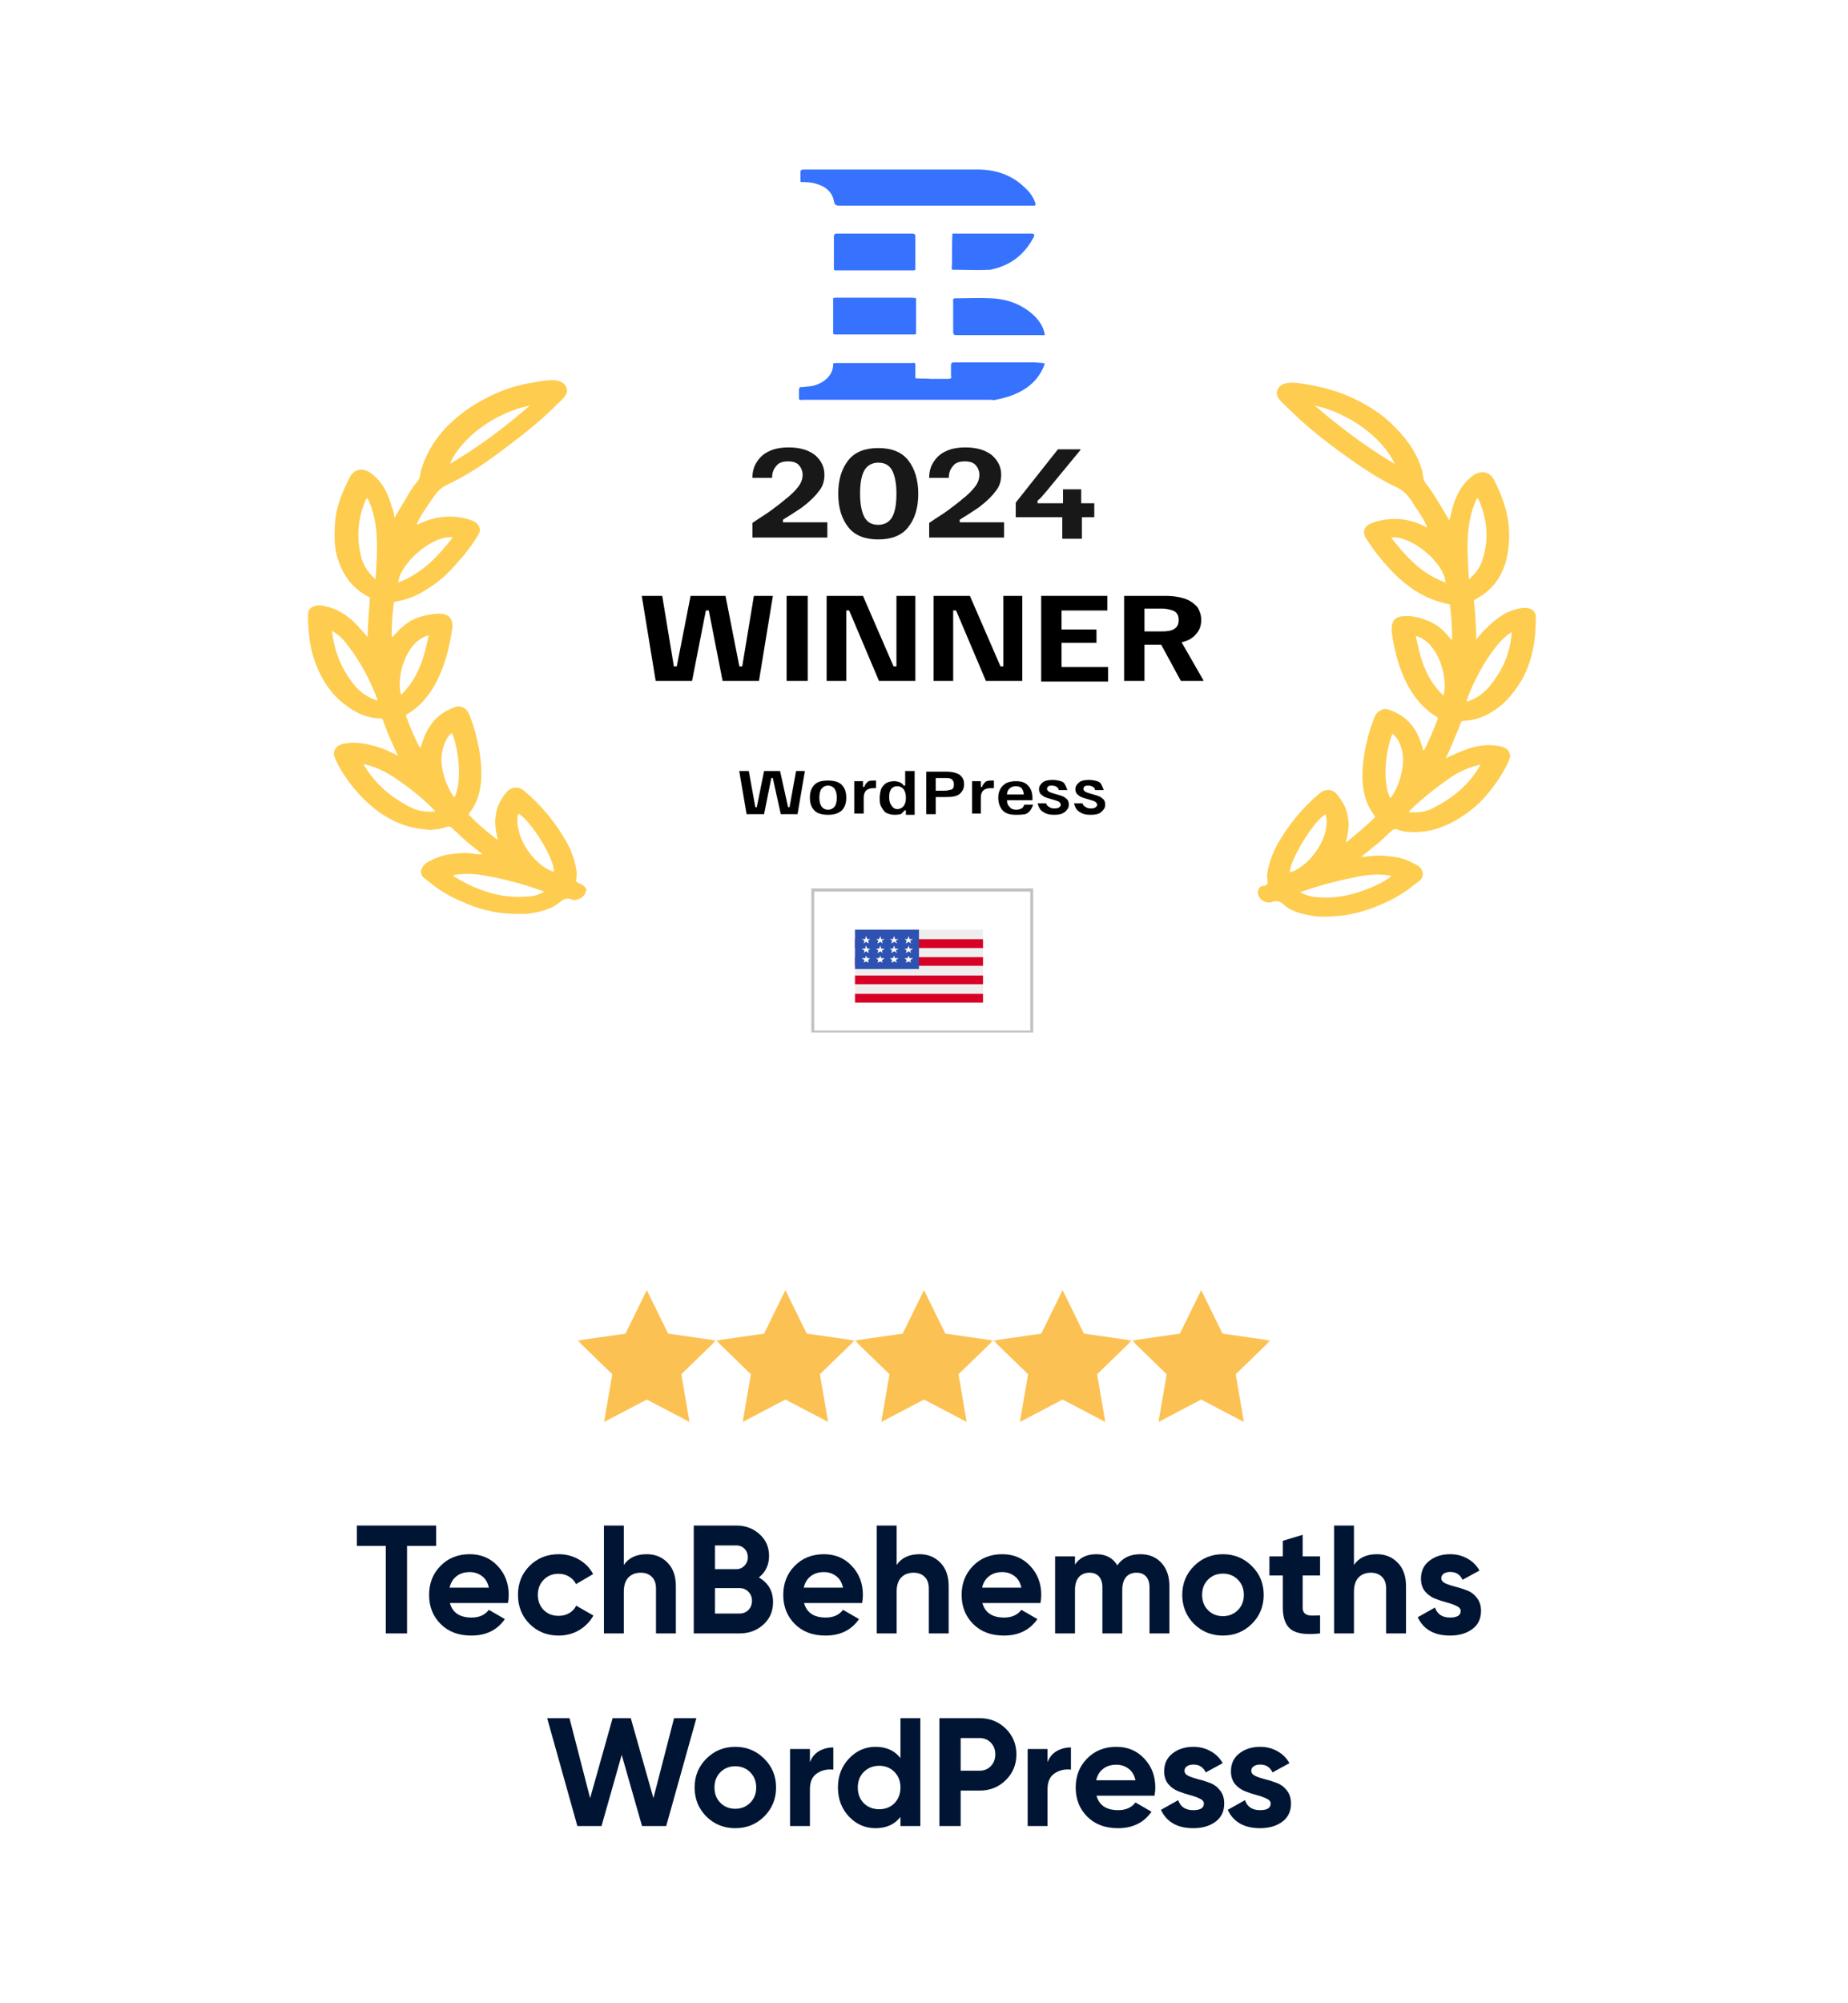<?xml version="1.0" encoding="UTF-8"?> <svg xmlns="http://www.w3.org/2000/svg" width="240" height="260" viewBox="0 0 240 260" fill="none"><rect x="0" y="0" width="240" height="260" fill="#333333" stroke="none"/><g clip-path="url(#clip0_1610_25)"><path d="M0 0H240V260H0V0Z" fill="white"></path><mask id="mask0_1610_25" style="mask-type:luminance" maskUnits="userSpaceOnUse" x="75" y="167" width="18" height="18"><path d="M93 167H75V185H93V167Z" fill="white"></path></mask><g mask="url(#mask0_1610_25)"><path d="M84 167.445L81.228 173.091L75 173.981L79.517 178.361L78.456 184.555L84 181.646L89.544 184.555L88.483 178.361L93 173.981L86.772 173.091L84 167.445Z" fill="#FCC153"></path></g><mask id="mask1_1610_25" style="mask-type:luminance" maskUnits="userSpaceOnUse" x="93" y="167" width="18" height="18"><path d="M111 167H93V185H111V167Z" fill="white"></path></mask><g mask="url(#mask1_1610_25)"><path d="M102 167.445L99.228 173.091L93 173.981L97.517 178.361L96.456 184.555L102 181.646L107.544 184.555L106.483 178.361L111 173.981L104.772 173.091L102 167.445Z" fill="#FCC153"></path></g><mask id="mask2_1610_25" style="mask-type:luminance" maskUnits="userSpaceOnUse" x="111" y="167" width="18" height="18"><path d="M129 167H111V185H129V167Z" fill="white"></path></mask><g mask="url(#mask2_1610_25)"><path d="M120 167.445L117.228 173.091L111 173.981L115.517 178.361L114.456 184.555L120 181.646L125.544 184.555L124.483 178.361L129 173.981L122.772 173.091L120 167.445Z" fill="#FCC153"></path></g><mask id="mask3_1610_25" style="mask-type:luminance" maskUnits="userSpaceOnUse" x="129" y="167" width="18" height="18"><path d="M147 167H129V185H147V167Z" fill="white"></path></mask><g mask="url(#mask3_1610_25)"><path d="M138 167.445L135.228 173.091L129 173.981L133.517 178.361L132.456 184.555L138 181.646L143.544 184.555L142.483 178.361L147 173.981L140.772 173.091L138 167.445Z" fill="#FCC153"></path></g><mask id="mask4_1610_25" style="mask-type:luminance" maskUnits="userSpaceOnUse" x="147" y="167" width="18" height="18"><path d="M165 167H147V185H165V167Z" fill="white"></path></mask><g mask="url(#mask4_1610_25)"><path d="M156 167.445L153.228 173.091L147 173.981L151.517 178.361L150.456 184.555L156 181.646L161.544 184.555L160.483 178.361L165 173.981L158.772 173.091L156 167.445Z" fill="#FCC153"></path></g><path d="M162.503 229.84C162.503 230.107 162.677 230.327 163.023 230.5C163.383 230.66 163.817 230.807 164.323 230.94C164.83 231.06 165.337 231.22 165.843 231.42C166.35 231.607 166.777 231.927 167.123 232.38C167.483 232.833 167.663 233.4 167.663 234.08C167.663 235.107 167.277 235.9 166.503 236.46C165.743 237.007 164.79 237.28 163.643 237.28C161.59 237.28 160.19 236.487 159.443 234.9L161.683 233.64C161.977 234.507 162.63 234.94 163.643 234.94C164.563 234.94 165.023 234.653 165.023 234.08C165.023 233.813 164.843 233.6 164.483 233.44C164.137 233.267 163.71 233.113 163.203 232.98C162.697 232.847 162.19 232.68 161.683 232.48C161.177 232.28 160.743 231.967 160.383 231.54C160.037 231.1 159.863 230.553 159.863 229.9C159.863 228.913 160.223 228.14 160.943 227.58C161.677 227.007 162.583 226.72 163.663 226.72C164.477 226.72 165.217 226.907 165.883 227.28C166.55 227.64 167.077 228.16 167.463 228.84L165.263 230.04C164.943 229.36 164.41 229.02 163.663 229.02C163.33 229.02 163.05 229.093 162.823 229.24C162.61 229.387 162.503 229.587 162.503 229.84Z" fill="#001533"></path><path d="M153.831 229.84C153.831 230.107 154.005 230.327 154.351 230.5C154.711 230.66 155.145 230.807 155.651 230.94C156.158 231.06 156.665 231.22 157.171 231.42C157.678 231.607 158.105 231.927 158.451 232.38C158.811 232.833 158.991 233.4 158.991 234.08C158.991 235.107 158.605 235.9 157.831 236.46C157.071 237.007 156.118 237.28 154.971 237.28C152.918 237.28 151.518 236.487 150.771 234.9L153.011 233.64C153.305 234.507 153.958 234.94 154.971 234.94C155.891 234.94 156.351 234.653 156.351 234.08C156.351 233.813 156.171 233.6 155.811 233.44C155.465 233.267 155.038 233.113 154.531 232.98C154.025 232.847 153.518 232.68 153.011 232.48C152.505 232.28 152.071 231.967 151.711 231.54C151.365 231.1 151.191 230.553 151.191 229.9C151.191 228.913 151.551 228.14 152.271 227.58C153.005 227.007 153.911 226.72 154.991 226.72C155.805 226.72 156.545 226.907 157.211 227.28C157.878 227.64 158.405 228.16 158.791 228.84L156.591 230.04C156.271 229.36 155.738 229.02 154.991 229.02C154.658 229.02 154.378 229.093 154.151 229.24C153.938 229.387 153.831 229.587 153.831 229.84Z" fill="#001533"></path><path d="M142.401 233.06C142.748 234.313 143.688 234.94 145.221 234.94C146.208 234.94 146.954 234.607 147.461 233.94L149.541 235.14C148.554 236.567 147.101 237.28 145.181 237.28C143.528 237.28 142.201 236.78 141.201 235.78C140.201 234.78 139.701 233.52 139.701 232C139.701 230.493 140.194 229.24 141.181 228.24C142.168 227.227 143.434 226.72 144.981 226.72C146.448 226.72 147.654 227.227 148.601 228.24C149.561 229.253 150.041 230.507 150.041 232C150.041 232.333 150.008 232.687 149.941 233.06H142.401ZM142.361 231.06H147.461C147.314 230.38 147.008 229.873 146.541 229.54C146.088 229.207 145.568 229.04 144.981 229.04C144.288 229.04 143.714 229.22 143.261 229.58C142.808 229.927 142.508 230.42 142.361 231.06Z" fill="#001533"></path><path d="M136.043 228.72C136.283 228.08 136.677 227.6 137.223 227.28C137.783 226.96 138.403 226.8 139.083 226.8V229.68C138.297 229.587 137.59 229.747 136.963 230.16C136.35 230.573 136.043 231.26 136.043 232.22V237H133.463V227H136.043V228.72Z" fill="#001533"></path><path d="M127.221 223C128.568 223 129.701 223.453 130.621 224.36C131.541 225.267 132.001 226.38 132.001 227.7C132.001 229.02 131.541 230.133 130.621 231.04C129.701 231.947 128.568 232.4 127.221 232.4H124.761V237H122.001V223H127.221ZM127.221 229.82C127.808 229.82 128.295 229.62 128.681 229.22C129.068 228.807 129.261 228.3 129.261 227.7C129.261 227.087 129.068 226.58 128.681 226.18C128.295 225.78 127.808 225.58 127.221 225.58H124.761V229.82H127.221Z" fill="#001533"></path><path d="M116.942 223H119.522V237H116.942V235.82C116.182 236.793 115.102 237.28 113.702 237.28C112.355 237.28 111.202 236.773 110.242 235.76C109.295 234.733 108.822 233.48 108.822 232C108.822 230.52 109.295 229.273 110.242 228.26C111.202 227.233 112.355 226.72 113.702 226.72C115.102 226.72 116.182 227.207 116.942 228.18V223ZM112.182 234.04C112.715 234.56 113.382 234.82 114.182 234.82C114.982 234.82 115.642 234.56 116.162 234.04C116.682 233.507 116.942 232.827 116.942 232C116.942 231.173 116.682 230.5 116.162 229.98C115.642 229.447 114.982 229.18 114.182 229.18C113.382 229.18 112.715 229.447 112.182 229.98C111.662 230.5 111.402 231.173 111.402 232C111.402 232.827 111.662 233.507 112.182 234.04Z" fill="#001533"></path><path d="M105.184 228.72C105.424 228.08 105.817 227.6 106.364 227.28C106.924 226.96 107.544 226.8 108.224 226.8V229.68C107.437 229.587 106.731 229.747 106.104 230.16C105.491 230.573 105.184 231.26 105.184 232.22V237H102.604V227H105.184V228.72Z" fill="#001533"></path><path d="M99.249 235.76C98.222 236.773 96.969 237.28 95.489 237.28C94.009 237.28 92.755 236.773 91.729 235.76C90.716 234.733 90.209 233.48 90.209 232C90.209 230.52 90.716 229.273 91.729 228.26C92.755 227.233 94.009 226.72 95.489 226.72C96.969 226.72 98.222 227.233 99.249 228.26C100.276 229.273 100.789 230.52 100.789 232C100.789 233.48 100.276 234.733 99.249 235.76ZM93.549 233.98C94.069 234.5 94.716 234.76 95.489 234.76C96.262 234.76 96.909 234.5 97.429 233.98C97.949 233.46 98.209 232.8 98.209 232C98.209 231.2 97.949 230.54 97.429 230.02C96.909 229.5 96.262 229.24 95.489 229.24C94.716 229.24 94.069 229.5 93.549 230.02C93.042 230.54 92.789 231.2 92.789 232C92.789 232.8 93.042 233.46 93.549 233.98Z" fill="#001533"></path><path d="M74.98 237L71.06 223H73.96L76.64 233.38L79.56 223H81.92L84.86 233.38L87.54 223H90.44L86.52 237H83.38L80.74 227.76L78.12 237H74.98Z" fill="#001533"></path><path d="M187.181 204.84C187.181 205.107 187.354 205.327 187.701 205.5C188.061 205.66 188.494 205.807 189.001 205.94C189.508 206.06 190.014 206.22 190.521 206.42C191.028 206.607 191.454 206.927 191.801 207.38C192.161 207.833 192.341 208.4 192.341 209.08C192.341 210.107 191.954 210.9 191.181 211.46C190.421 212.007 189.468 212.28 188.321 212.28C186.268 212.28 184.868 211.487 184.121 209.9L186.361 208.64C186.654 209.507 187.308 209.94 188.321 209.94C189.241 209.94 189.701 209.653 189.701 209.08C189.701 208.813 189.521 208.6 189.161 208.44C188.814 208.267 188.388 208.113 187.881 207.98C187.374 207.847 186.868 207.68 186.361 207.48C185.854 207.28 185.421 206.967 185.061 206.54C184.714 206.1 184.541 205.553 184.541 204.9C184.541 203.913 184.901 203.14 185.621 202.58C186.354 202.007 187.261 201.72 188.341 201.72C189.154 201.72 189.894 201.907 190.561 202.28C191.228 202.64 191.754 203.16 192.141 203.84L189.941 205.04C189.621 204.36 189.088 204.02 188.341 204.02C188.008 204.02 187.728 204.093 187.501 204.24C187.288 204.387 187.181 204.587 187.181 204.84Z" fill="#001533"></path><path d="M178.818 201.72C179.912 201.72 180.812 202.087 181.518 202.82C182.238 203.553 182.598 204.567 182.598 205.86V212H180.018V206.18C180.018 205.513 179.838 205.007 179.478 204.66C179.118 204.3 178.638 204.12 178.038 204.12C177.372 204.12 176.838 204.327 176.438 204.74C176.038 205.153 175.838 205.773 175.838 206.6V212H173.258V198H175.838V203.12C176.465 202.187 177.458 201.72 178.818 201.72Z" fill="#001533"></path><path d="M171.439 204.48H169.179V208.64C169.179 208.987 169.266 209.24 169.439 209.4C169.612 209.56 169.866 209.653 170.199 209.68C170.532 209.693 170.946 209.687 171.439 209.66V212C169.666 212.2 168.412 212.033 167.679 211.5C166.959 210.967 166.599 210.013 166.599 208.64V204.48H164.859V202H166.599V199.98L169.179 199.2V202H171.439V204.48Z" fill="#001533"></path><path d="M162.579 210.76C161.552 211.773 160.299 212.28 158.819 212.28C157.339 212.28 156.086 211.773 155.059 210.76C154.046 209.733 153.539 208.48 153.539 207C153.539 205.52 154.046 204.273 155.059 203.26C156.086 202.233 157.339 201.72 158.819 201.72C160.299 201.72 161.552 202.233 162.579 203.26C163.606 204.273 164.119 205.52 164.119 207C164.119 208.48 163.606 209.733 162.579 210.76ZM156.879 208.98C157.399 209.5 158.046 209.76 158.819 209.76C159.592 209.76 160.239 209.5 160.759 208.98C161.279 208.46 161.539 207.8 161.539 207C161.539 206.2 161.279 205.54 160.759 205.02C160.239 204.5 159.592 204.24 158.819 204.24C158.046 204.24 157.399 204.5 156.879 205.02C156.372 205.54 156.119 206.2 156.119 207C156.119 207.8 156.372 208.46 156.879 208.98Z" fill="#001533"></path><path d="M148.088 201.72C149.234 201.72 150.148 202.093 150.828 202.84C151.521 203.587 151.868 204.587 151.868 205.84V212H149.288V206.02C149.288 205.42 149.141 204.953 148.848 204.62C148.554 204.287 148.141 204.12 147.608 204.12C147.021 204.12 146.561 204.313 146.228 204.7C145.908 205.087 145.748 205.647 145.748 206.38V212H143.168V206.02C143.168 205.42 143.021 204.953 142.728 204.62C142.434 204.287 142.021 204.12 141.488 204.12C140.914 204.12 140.454 204.313 140.108 204.7C139.774 205.087 139.608 205.647 139.608 206.38V212H137.028V202H139.608V203.06C140.208 202.167 141.134 201.72 142.388 201.72C143.614 201.72 144.521 202.2 145.108 203.16C145.774 202.2 146.768 201.72 148.088 201.72Z" fill="#001533"></path><path d="M127.587 208.06C127.933 209.313 128.873 209.94 130.407 209.94C131.393 209.94 132.14 209.607 132.647 208.94L134.727 210.14C133.74 211.567 132.287 212.28 130.367 212.28C128.713 212.28 127.387 211.78 126.387 210.78C125.387 209.78 124.887 208.52 124.887 207C124.887 205.493 125.38 204.24 126.367 203.24C127.353 202.227 128.62 201.72 130.167 201.72C131.633 201.72 132.84 202.227 133.787 203.24C134.747 204.253 135.227 205.507 135.227 207C135.227 207.333 135.193 207.687 135.127 208.06H127.587ZM127.547 206.06H132.647C132.5 205.38 132.193 204.873 131.727 204.54C131.273 204.207 130.753 204.04 130.167 204.04C129.473 204.04 128.9 204.22 128.447 204.58C127.993 204.927 127.693 205.42 127.547 206.06Z" fill="#001533"></path><path d="M119.424 201.72C120.517 201.72 121.417 202.087 122.124 202.82C122.844 203.553 123.204 204.567 123.204 205.86V212H120.624V206.18C120.624 205.513 120.444 205.007 120.084 204.66C119.724 204.3 119.244 204.12 118.644 204.12C117.977 204.12 117.444 204.327 117.044 204.74C116.644 205.153 116.444 205.773 116.444 206.6V212H113.864V198H116.444V203.12C117.07 202.187 118.064 201.72 119.424 201.72Z" fill="#001533"></path><path d="M104.423 208.06C104.769 209.313 105.709 209.94 107.243 209.94C108.229 209.94 108.976 209.607 109.483 208.94L111.563 210.14C110.576 211.567 109.123 212.28 107.203 212.28C105.549 212.28 104.223 211.78 103.223 210.78C102.223 209.78 101.723 208.52 101.723 207C101.723 205.493 102.216 204.24 103.203 203.24C104.189 202.227 105.456 201.72 107.003 201.72C108.469 201.72 109.676 202.227 110.623 203.24C111.583 204.253 112.063 205.507 112.063 207C112.063 207.333 112.029 207.687 111.963 208.06H104.423ZM104.383 206.06H109.483C109.336 205.38 109.029 204.873 108.563 204.54C108.109 204.207 107.589 204.04 107.003 204.04C106.309 204.04 105.736 204.22 105.283 204.58C104.829 204.927 104.529 205.42 104.383 206.06Z" fill="#001533"></path><path d="M98.557 204.74C99.784 205.447 100.397 206.513 100.397 207.94C100.397 209.127 99.977 210.1 99.137 210.86C98.297 211.62 97.264 212 96.037 212H90.097V198H95.617C96.817 198 97.824 198.373 98.637 199.12C99.464 199.853 99.877 200.793 99.877 201.94C99.877 203.1 99.437 204.033 98.557 204.74ZM95.617 200.58H92.857V203.66H95.617C96.044 203.66 96.397 203.513 96.677 203.22C96.97 202.927 97.117 202.56 97.117 202.12C97.117 201.68 96.977 201.313 96.697 201.02C96.417 200.727 96.057 200.58 95.617 200.58ZM96.037 209.42C96.504 209.42 96.89 209.267 97.197 208.96C97.504 208.64 97.657 208.24 97.657 207.76C97.657 207.293 97.504 206.907 97.197 206.6C96.89 206.28 96.504 206.12 96.037 206.12H92.857V209.42H96.037Z" fill="#001533"></path><path d="M83.994 201.72C85.087 201.72 85.987 202.087 86.694 202.82C87.414 203.553 87.774 204.567 87.774 205.86V212H85.194V206.18C85.194 205.513 85.014 205.007 84.654 204.66C84.294 204.3 83.814 204.12 83.214 204.12C82.547 204.12 82.014 204.327 81.614 204.74C81.214 205.153 81.014 205.773 81.014 206.6V212H78.434V198H81.014V203.12C81.641 202.187 82.634 201.72 83.994 201.72Z" fill="#001533"></path><path d="M72.549 212.28C71.043 212.28 69.783 211.773 68.769 210.76C67.769 209.747 67.269 208.493 67.269 207C67.269 205.507 67.769 204.253 68.769 203.24C69.783 202.227 71.043 201.72 72.549 201.72C73.523 201.72 74.409 201.953 75.209 202.42C76.009 202.887 76.616 203.513 77.029 204.3L74.809 205.6C74.609 205.187 74.303 204.86 73.889 204.62C73.489 204.38 73.036 204.26 72.529 204.26C71.756 204.26 71.116 204.52 70.609 205.04C70.103 205.547 69.849 206.2 69.849 207C69.849 207.787 70.103 208.44 70.609 208.96C71.116 209.467 71.756 209.72 72.529 209.72C73.049 209.72 73.509 209.607 73.909 209.38C74.323 209.14 74.629 208.813 74.829 208.4L77.069 209.68C76.629 210.467 76.009 211.1 75.209 211.58C74.409 212.047 73.523 212.28 72.549 212.28Z" fill="#001533"></path><path d="M58.426 208.06C58.773 209.313 59.713 209.94 61.246 209.94C62.233 209.94 62.98 209.607 63.486 208.94L65.566 210.14C64.58 211.567 63.126 212.28 61.206 212.28C59.553 212.28 58.226 211.78 57.226 210.78C56.226 209.78 55.726 208.52 55.726 207C55.726 205.493 56.22 204.24 57.206 203.24C58.193 202.227 59.46 201.72 61.006 201.72C62.473 201.72 63.68 202.227 64.626 203.24C65.586 204.253 66.066 205.507 66.066 207C66.066 207.333 66.033 207.687 65.966 208.06H58.426ZM58.386 206.06H63.486C63.34 205.38 63.033 204.873 62.566 204.54C62.113 204.207 61.593 204.04 61.006 204.04C60.313 204.04 59.74 204.22 59.286 204.58C58.833 204.927 58.533 205.42 58.386 206.06Z" fill="#001533"></path><path d="M56.642 198V200.64H52.862V212H50.102V200.64H46.342V198H56.642Z" fill="#001533"></path><path d="M96.962 105.671L96.017 100.153V100.071H97.245L98.095 104.765H98.284L99.229 100.071H101.307L102.346 104.765H102.535L103.385 100.071H104.519V100.153L103.574 105.671H101.401L100.362 100.976H100.173L99.229 105.671H96.962Z" fill="black"></path><path d="M107.542 105.753C106.786 105.753 106.125 105.588 105.747 105.177C105.369 104.765 105.18 104.271 105.18 103.529C105.18 102.788 105.369 102.294 105.747 101.882C106.125 101.471 106.691 101.306 107.542 101.306C108.297 101.306 108.959 101.471 109.336 101.882C109.714 102.294 109.903 102.788 109.903 103.529C109.903 104.271 109.714 104.765 109.336 105.177C108.864 105.588 108.297 105.753 107.542 105.753ZM107.542 105.094C107.92 105.094 108.203 104.929 108.392 104.682C108.581 104.435 108.675 104.024 108.675 103.529C108.675 103.035 108.581 102.706 108.392 102.376C108.203 102.129 107.92 101.965 107.542 101.965C107.164 101.965 106.88 102.129 106.691 102.376C106.503 102.624 106.408 103.035 106.408 103.529C106.408 104.024 106.503 104.353 106.691 104.682C106.88 104.929 107.164 105.094 107.542 105.094Z" fill="black"></path><path d="M110.942 105.671V101.388H112.076V102.129H112.265C112.265 101.965 112.359 101.882 112.454 101.718C112.548 101.635 112.642 101.471 112.831 101.388C113.02 101.306 113.304 101.306 113.587 101.306H113.776V102.294H113.493C113.02 102.294 112.737 102.377 112.454 102.624C112.265 102.871 112.17 103.118 112.17 103.529V105.588H110.942V105.671Z" fill="black"></path><path d="M116.232 105.753C115.76 105.753 115.476 105.671 115.099 105.506C114.815 105.341 114.626 105.012 114.437 104.682C114.248 104.353 114.248 103.941 114.248 103.529C114.248 103.118 114.343 102.706 114.437 102.376C114.626 102.047 114.815 101.8 115.099 101.635C115.382 101.471 115.76 101.388 116.138 101.388C116.421 101.388 116.704 101.471 116.893 101.553C117.082 101.635 117.271 101.8 117.366 101.965H117.555V100.071H118.783V105.753H117.649V105.177H117.46C117.366 105.341 117.177 105.506 116.988 105.671C116.893 105.671 116.61 105.753 116.232 105.753ZM116.516 105.012C116.893 105.012 117.177 104.847 117.366 104.6C117.555 104.353 117.649 104.024 117.649 103.529C117.649 103.118 117.555 102.706 117.366 102.459C117.177 102.212 116.893 102.047 116.516 102.047C116.232 102.047 115.949 102.129 115.76 102.376C115.571 102.624 115.476 102.953 115.476 103.447C115.476 103.941 115.571 104.271 115.76 104.518C115.949 104.847 116.232 105.012 116.516 105.012Z" fill="black"></path><path d="M120.294 105.671V100.153H122.845C123.695 100.153 124.262 100.318 124.639 100.565C125.017 100.894 125.206 101.224 125.206 101.8C125.206 102.294 125.017 102.706 124.639 103.035C124.262 103.365 123.695 103.447 122.845 103.447H121.522V105.671H120.294ZM121.522 102.624H122.656C123.034 102.624 123.317 102.541 123.6 102.459C123.789 102.377 123.884 102.129 123.884 101.8C123.884 101.471 123.789 101.306 123.6 101.141C123.411 100.976 123.034 100.977 122.656 100.977H121.522V102.624Z" fill="black"></path><path d="M126.245 105.671V101.388H127.379V102.129H127.568C127.568 101.965 127.662 101.882 127.757 101.718C127.851 101.635 127.946 101.471 128.135 101.388C128.323 101.306 128.607 101.306 128.89 101.306H129.079V102.294H128.701C128.229 102.294 127.946 102.377 127.662 102.624C127.473 102.871 127.379 103.118 127.379 103.529V105.588H126.245V105.671Z" fill="black"></path><path d="M131.913 105.753C131.158 105.753 130.591 105.588 130.213 105.176C129.835 104.765 129.646 104.188 129.646 103.529C129.646 103.035 129.741 102.706 129.929 102.376C130.118 102.047 130.402 101.8 130.685 101.635C131.063 101.471 131.441 101.388 131.913 101.388C132.669 101.388 133.141 101.553 133.519 101.965C133.897 102.376 134.086 102.871 134.086 103.612V103.859H130.78C130.78 104.271 130.874 104.518 131.158 104.765C131.346 105.012 131.63 105.094 132.008 105.094C132.291 105.094 132.48 105.012 132.669 104.929C132.858 104.847 132.952 104.6 133.047 104.435H134.18C134.086 104.682 133.991 104.929 133.803 105.176C133.614 105.424 133.425 105.588 133.141 105.671C132.669 105.753 132.291 105.753 131.913 105.753ZM130.78 103.118H132.952C132.952 102.788 132.858 102.541 132.669 102.294C132.48 102.129 132.291 102.047 131.913 102.047C131.63 102.047 131.346 102.129 131.158 102.294C130.874 102.541 130.78 102.788 130.78 103.118Z" fill="black"></path><path d="M136.92 105.753C136.353 105.753 135.975 105.671 135.692 105.506C135.408 105.341 135.125 105.176 135.03 104.929C134.842 104.682 134.842 104.435 134.747 104.271H135.881C135.881 104.435 135.975 104.518 136.07 104.6C136.164 104.682 136.258 104.765 136.447 104.847C136.636 104.929 136.825 104.929 137.014 104.929C137.298 104.929 137.487 104.847 137.581 104.765C137.675 104.682 137.77 104.6 137.77 104.435C137.77 104.353 137.675 104.188 137.581 104.106C137.487 104.024 137.298 103.941 137.014 103.859L136.447 103.694C136.164 103.612 135.881 103.529 135.692 103.447C135.503 103.365 135.314 103.2 135.125 103.035C135.03 102.871 134.936 102.706 134.936 102.459C134.936 102.047 135.125 101.8 135.408 101.553C135.692 101.306 136.164 101.224 136.731 101.224C137.109 101.224 137.487 101.306 137.77 101.388C138.053 101.471 138.242 101.635 138.337 101.882C138.431 102.047 138.526 102.294 138.62 102.541H137.487C137.487 102.376 137.392 102.212 137.203 102.129C137.109 102.047 136.92 101.965 136.636 101.965C136.447 101.965 136.258 101.965 136.164 102.047C136.07 102.129 135.975 102.212 135.975 102.376C135.975 102.541 136.07 102.624 136.164 102.706C136.258 102.788 136.447 102.871 136.731 102.953L137.298 103.118C137.581 103.2 137.864 103.282 138.053 103.365C138.242 103.447 138.431 103.612 138.62 103.776C138.715 103.941 138.809 104.106 138.809 104.435C138.809 104.847 138.62 105.094 138.337 105.341C137.959 105.671 137.487 105.753 136.92 105.753Z" fill="black"></path><path d="M141.643 105.753C141.076 105.753 140.698 105.671 140.415 105.506C140.131 105.341 139.848 105.176 139.754 104.929C139.565 104.682 139.565 104.435 139.47 104.271H140.604C140.604 104.435 140.698 104.518 140.793 104.6C140.887 104.682 140.982 104.765 141.171 104.847C141.359 104.929 141.548 104.929 141.737 104.929C142.021 104.929 142.21 104.847 142.304 104.765C142.399 104.682 142.493 104.6 142.493 104.435C142.493 104.353 142.399 104.188 142.304 104.106C142.21 104.024 142.021 103.941 141.737 103.859L141.171 103.694C140.887 103.612 140.604 103.529 140.415 103.447C140.226 103.365 140.037 103.2 139.848 103.035C139.754 102.871 139.659 102.706 139.659 102.459C139.659 102.047 139.848 101.8 140.131 101.553C140.415 101.306 140.887 101.224 141.454 101.224C141.832 101.224 142.21 101.306 142.493 101.388C142.776 101.471 142.965 101.635 143.06 101.882C143.154 102.047 143.249 102.294 143.343 102.541H142.21C142.21 102.376 142.115 102.212 141.926 102.129C141.832 102.047 141.643 101.965 141.359 101.965C141.171 101.965 140.982 101.965 140.887 102.047C140.793 102.129 140.698 102.212 140.698 102.376C140.698 102.541 140.793 102.624 140.887 102.706C140.982 102.788 141.171 102.871 141.454 102.953L142.021 103.118C142.304 103.2 142.588 103.282 142.776 103.365C142.965 103.447 143.154 103.612 143.343 103.776C143.438 103.941 143.532 104.106 143.532 104.435C143.532 104.847 143.343 105.094 143.06 105.341C142.776 105.671 142.21 105.753 141.643 105.753Z" fill="black"></path><path d="M97.717 69.847V67.871C98.662 67.212 99.512 66.718 100.173 66.224C100.835 65.729 101.496 65.235 101.968 64.824C102.724 64.247 103.291 63.671 103.669 63.176C104.046 62.682 104.235 62.188 104.235 61.612C104.235 61.118 104.046 60.706 103.763 60.377C103.48 60.047 103.007 59.882 102.346 59.882C101.685 59.882 101.118 60.047 100.835 60.459C100.457 60.871 100.268 61.365 100.268 62.024H97.717C97.717 61.2 97.906 60.541 98.284 59.965C98.662 59.388 99.134 58.894 99.89 58.565C100.551 58.235 101.401 58.071 102.44 58.071C103.857 58.071 104.991 58.4 105.841 59.059C106.597 59.718 107.069 60.541 107.069 61.612C107.069 62.353 106.88 63.094 106.408 63.671C105.936 64.329 105.274 64.988 104.424 65.647C104.046 65.977 103.574 66.224 103.102 66.553C102.629 66.882 102.157 67.129 101.685 67.459V67.788H107.447V69.765H97.717V69.847Z" fill="#181818"></path><path d="M114.06 70.012C112.359 70.012 111.037 69.518 110.186 68.447C109.336 67.376 108.864 65.976 108.864 64.082C108.864 62.188 109.336 60.788 110.186 59.718C111.037 58.647 112.359 58.153 114.06 58.153C115.76 58.153 117.082 58.647 117.933 59.718C118.783 60.788 119.255 62.271 119.255 64.082C119.255 65.976 118.783 67.376 117.933 68.447C117.082 69.518 115.76 70.012 114.06 70.012ZM114.06 68.118C114.815 68.118 115.476 67.788 115.854 67.129C116.232 66.471 116.421 65.482 116.421 64.082C116.421 62.765 116.232 61.776 115.854 61.035C115.476 60.377 114.91 60.047 114.06 60.047C113.304 60.047 112.643 60.377 112.265 61.035C111.887 61.694 111.698 62.682 111.698 64.082C111.698 65.4 111.887 66.388 112.265 67.129C112.643 67.788 113.209 68.118 114.06 68.118Z" fill="#181818"></path><path d="M120.672 69.847V67.871C121.617 67.212 122.467 66.718 123.128 66.224C123.789 65.729 124.451 65.235 124.923 64.824C125.679 64.247 126.245 63.671 126.623 63.176C127.001 62.682 127.19 62.188 127.19 61.612C127.19 61.118 127.001 60.706 126.718 60.377C126.434 60.047 125.962 59.882 125.301 59.882C124.639 59.882 124.073 60.047 123.789 60.459C123.411 60.871 123.222 61.365 123.222 62.024H120.672C120.672 61.2 120.861 60.541 121.239 59.965C121.617 59.388 122.089 58.894 122.845 58.565C123.506 58.235 124.356 58.071 125.395 58.071C126.812 58.071 127.946 58.4 128.796 59.059C129.552 59.718 130.024 60.541 130.024 61.612C130.024 62.353 129.835 63.094 129.363 63.671C128.89 64.329 128.229 64.988 127.379 65.647C127.001 65.977 126.529 66.224 126.056 66.553C125.584 66.882 125.112 67.129 124.639 67.459V67.788H130.402V69.765H120.672V69.847Z" fill="#181818"></path><path d="M131.913 67.212V65.235L137.392 58.318H140.32V58.4L135.975 63.671C135.786 63.918 135.597 64.082 135.408 64.329C135.219 64.576 135.031 64.741 134.747 64.988V65.318H142.115V67.129H131.913V67.212ZM137.959 69.847V66.306H138.053V63.506H140.415V66.388H140.509V69.929H137.959V69.847Z" fill="#181818"></path><path d="M85.154 88.376L83.359 77.424V77.341H86.004L87.515 86.482H87.893L89.688 77.341H94.222L96.017 86.482H96.395L97.906 77.341H100.362V77.424L98.567 88.376H93.844L92.049 79.235H91.672L89.877 88.376H85.154Z" fill="black"></path><path d="M102.157 88.376V77.341H104.897V88.376H102.157Z" fill="black"></path><path d="M107.353 88.376V77.341H112.076L116.043 86.482H116.421V77.341H118.877V88.376H114.154L110.281 79.235H109.903V88.376H107.353Z" fill="black"></path><path d="M121.239 88.376V77.341H125.962L129.93 86.482H130.307V77.341H132.763V88.376H128.04L124.167 79.235H123.789V88.376H121.239Z" fill="black"></path><path d="M135.219 88.376V77.341H143.816V79.235H137.864V81.706H142.399V83.435H137.864V86.565H143.91V88.459H135.219V88.376Z" fill="black"></path><path d="M145.988 88.376V77.341H151.373C152.412 77.341 153.357 77.506 154.018 77.753C154.679 78 155.151 78.412 155.529 78.823C155.813 79.318 156.002 79.812 156.002 80.471C156.002 81.129 155.813 81.788 155.34 82.282C154.962 82.776 154.301 83.188 153.451 83.353L156.285 88.294V88.376H153.357L150.806 83.682H148.633V88.376H145.988ZM148.633 81.953H150.901C151.562 81.953 152.129 81.871 152.506 81.624C152.884 81.376 153.073 81.047 153.073 80.471C153.073 79.894 152.884 79.565 152.506 79.318C152.129 79.153 151.562 78.988 150.901 78.988H148.633V81.953Z" fill="black"></path><path d="M127.662 128.977H111.037V130.129H127.662V128.977Z" fill="#D70027"></path><path d="M127.662 127.741H111.037V128.894H127.662V127.741Z" fill="#EFEEEE"></path><path d="M127.662 126.588H111.037V127.741H127.662V126.588Z" fill="#D70027"></path><path d="M127.662 125.435H111.037V126.588H127.662V125.435Z" fill="#EFEEEE"></path><path d="M127.662 124.2H111.037V125.353H127.662V124.2Z" fill="#D70027"></path><path d="M127.662 123.047H111.037V124.2H127.662V123.047Z" fill="#EFEEEE"></path><path d="M127.662 121.894H111.037V123.047H127.662V121.894Z" fill="#D70027"></path><path d="M127.662 120.659H111.037V121.812H127.662V120.659Z" fill="#EFEEEE"></path><path d="M119.35 120.659H111.037V125.765H119.35V120.659Z" fill="#2E52B1"></path><path d="M112.454 121.482L112.643 121.894H113.02L112.737 122.059L112.831 122.471L112.454 122.224L112.17 122.471L112.265 122.059L111.887 121.894H112.359L112.454 121.482Z" fill="white"></path><path d="M112.454 122.718L112.643 123.129H113.02L112.737 123.376L112.831 123.706L112.454 123.459L112.17 123.706L112.265 123.376L111.887 123.129H112.359L112.454 122.718Z" fill="white"></path><path d="M112.454 124.035L112.643 124.365H113.02L112.737 124.612L112.831 124.941L112.454 124.777L112.17 124.941L112.265 124.612L111.887 124.365H112.359L112.454 124.035Z" fill="white"></path><path d="M114.343 121.482L114.437 121.894H114.91L114.532 122.059L114.626 122.471L114.343 122.224L113.965 122.471L114.06 122.059L113.776 121.894H114.154L114.343 121.482Z" fill="white"></path><path d="M114.343 122.718L114.437 123.129H114.91L114.532 123.376L114.626 123.706L114.343 123.459L113.965 123.706L114.06 123.376L113.776 123.129H114.154L114.343 122.718Z" fill="white"></path><path d="M114.343 124.035L114.437 124.365H114.91L114.532 124.612L114.626 124.941L114.343 124.777L113.965 124.941L114.06 124.612L113.776 124.365H114.154L114.343 124.035Z" fill="white"></path><path d="M116.138 121.482L116.232 121.894H116.704L116.327 122.059L116.516 122.471L116.138 122.224L115.76 122.471L115.854 122.059L115.571 121.894H115.949L116.138 121.482Z" fill="white"></path><path d="M116.138 122.718L116.232 123.129H116.704L116.327 123.376L116.516 123.706L116.138 123.459L115.76 123.706L115.854 123.376L115.571 123.129H115.949L116.138 122.718Z" fill="white"></path><path d="M116.138 124.035L116.232 124.365H116.704L116.327 124.612L116.516 124.941L116.138 124.777L115.76 124.941L115.854 124.612L115.571 124.365H115.949L116.138 124.035Z" fill="white"></path><path d="M118.027 121.482L118.121 121.894H118.594L118.216 122.059L118.31 122.471L118.027 122.224L117.649 122.471L117.744 122.059L117.46 121.894H117.838L118.027 121.482Z" fill="white"></path><path d="M118.027 122.718L118.121 123.129H118.594L118.216 123.376L118.31 123.706L118.027 123.459L117.649 123.706L117.744 123.376L117.46 123.129H117.838L118.027 122.718Z" fill="white"></path><path d="M118.027 124.035L118.121 124.365H118.594L118.216 124.612L118.31 124.941L118.027 124.777L117.649 124.941L117.744 124.612L117.46 124.365H117.838L118.027 124.035Z" fill="white"></path><path opacity="0.24" d="M133.802 115.718V133.753H105.747V115.718H133.802ZM134.18 115.306H105.369V134H134.18V115.306Z" fill="black"></path><path d="M75.235 114.647C74.763 114.482 74.763 114.318 74.857 113.988C74.857 113.659 74.952 113.329 74.857 113C74.668 111.682 74.196 110.365 73.535 109.212C72.118 106.741 70.323 104.518 68.056 102.624C67.394 102.047 66.45 102.129 65.883 102.706C65.033 103.694 64.466 104.765 64.372 106C64.277 106.494 64.277 106.906 64.372 107.4C64.372 107.894 64.561 108.471 64.655 108.965C64.561 108.965 64.466 108.882 64.466 108.882C63.238 107.976 62.01 106.906 60.971 105.835C60.877 105.753 60.877 105.671 60.971 105.506C62.86 103.118 62.671 99.906 62.199 97.106C61.916 95.624 61.538 94.224 60.971 92.824C60.782 92.329 60.499 91.918 59.932 91.753C59.648 91.671 59.365 91.671 59.176 91.753C56.437 92.659 55.303 94.635 54.642 97.023C54.547 96.941 54.547 96.941 54.453 96.941C53.792 95.624 53.225 94.306 52.753 92.988C52.658 92.823 52.753 92.741 52.941 92.659C54.453 91.753 55.492 90.518 56.342 89.118C57.665 86.812 58.326 84.259 58.704 81.788C58.893 80.718 58.609 79.647 57.098 79.647C56.059 79.647 55.02 79.894 54.075 80.224C52.847 80.718 51.902 81.624 51.052 82.612C50.958 82.694 50.958 82.694 50.863 82.612C50.863 81.129 50.958 79.729 51.147 78.247V78.165C51.147 78.165 51.241 78.082 51.336 78.082C52.941 77.835 54.264 77.259 55.492 76.435C56.909 75.612 58.043 74.541 59.082 73.388C60.215 72.153 61.254 70.835 62.105 69.435C62.577 68.694 62.199 67.871 61.254 67.541C58.987 66.718 56.437 66.965 54.358 68.035C54.169 68.118 54.17 68.118 54.17 67.953C54.547 67.047 55.114 66.224 55.681 65.4C56.342 64.494 56.815 63.506 58.042 62.929C60.499 61.776 62.766 60.294 64.844 58.729C67.394 56.835 69.85 54.941 72.023 52.8C72.496 52.306 73.062 51.894 73.44 51.318C73.818 50.741 73.629 50.082 73.062 49.671C72.023 49.012 70.228 49.506 69.095 49.671C67.489 49.918 65.883 50.412 64.372 51.071C62.01 52.141 59.932 53.459 58.137 55.271C56.531 56.918 55.398 58.729 54.736 60.871C54.547 61.365 54.642 61.941 54.264 62.435C53.603 63.176 53.13 64 52.658 64.823C52.186 65.565 51.714 66.388 51.241 67.212C51.147 66.635 51.052 66.141 50.863 65.729C50.391 64.082 49.73 62.6 48.218 61.447C47.274 60.706 46.046 60.788 45.479 61.859C44.44 63.835 43.59 65.894 43.495 68.118C43.401 69.682 43.401 71.329 43.968 72.812C44.629 74.788 45.857 76.435 47.935 77.506C47.935 77.506 48.029 77.506 48.029 77.588C48.029 77.671 48.029 77.671 48.029 77.753C47.935 79.4 47.746 81.047 47.746 82.694C47.274 82.118 46.801 81.624 46.423 81.212C45.196 79.894 43.779 78.906 41.7 78.576C40.945 78.494 40 78.823 40 79.729C40 82.612 40.378 85.412 41.889 88.047C42.645 89.447 43.684 90.682 45.101 91.671C46.329 92.576 47.746 93.235 49.352 93.235C49.446 93.235 49.541 93.235 49.635 93.318C49.635 93.318 49.73 93.4 49.73 93.482C50.297 95.047 50.958 96.612 51.714 98.094C50.863 97.682 50.108 97.271 49.257 97.023C47.746 96.529 46.235 96.2 44.629 96.529C43.968 96.694 43.59 96.941 43.401 97.518C43.401 97.682 43.306 97.929 43.401 98.094C43.684 98.918 44.156 99.741 44.629 100.482C45.857 102.376 47.368 104.024 49.257 105.424C51.052 106.659 52.941 107.482 55.303 107.647C55.681 107.729 56.059 107.729 56.437 107.647C57.004 107.647 57.476 107.482 58.042 107.318C58.326 107.235 58.42 107.235 58.704 107.482C59.365 108.059 59.932 108.635 60.499 109.129C61.16 109.706 61.916 110.282 62.671 110.859C62.199 110.941 61.727 110.859 61.349 110.776C60.688 110.694 60.026 110.694 59.365 110.776C58.137 110.859 57.004 111.106 55.964 111.682C55.398 111.929 54.925 112.259 54.736 112.835C54.642 113 54.642 113.247 54.736 113.412C54.736 113.659 54.925 113.824 55.114 113.988C55.398 114.235 55.681 114.4 55.964 114.647C57.192 115.635 58.609 116.459 60.026 117.035C62.01 117.941 64.183 118.518 66.45 118.6C67.3 118.6 68.245 118.682 69.095 118.518C70.417 118.271 71.74 117.941 72.779 117.035C73.346 116.541 73.818 116.541 74.385 116.788C74.574 116.871 74.668 116.788 74.857 116.788C75.518 116.624 75.991 116.212 76.085 115.635C76.274 115.388 75.896 114.894 75.235 114.647ZM68.811 52.635C65.6 55.435 62.199 57.988 58.42 60.212C59.932 56.671 64.561 53.459 68.811 52.635ZM58.798 69.765C56.909 72.153 54.925 74.376 51.714 75.612C51.997 72.977 56.342 69.353 58.798 69.765ZM46.99 72.565C46.235 69.929 46.423 67.294 47.557 64.741C47.557 64.741 47.557 64.741 47.746 64.659C49.352 68.035 48.974 71.576 48.785 75.2C47.84 74.376 47.274 73.471 46.99 72.565ZM48.974 90.929C47.746 90.518 46.801 89.859 46.046 88.953C44.345 86.894 43.401 84.506 43.117 81.871C43.968 82.365 44.629 83.023 45.101 83.682C46.801 85.823 48.029 88.212 48.974 90.682C49.069 90.847 48.974 90.847 48.974 90.929ZM55.681 82.447C55.114 85.247 54.358 87.965 52.091 90.188C51.43 88.129 52.564 83.271 55.681 82.447ZM53.13 104.682C50.58 103.365 48.691 101.635 47.274 99.329C47.274 99.329 47.274 99.247 47.179 99.165C48.691 99.494 49.919 100.071 51.052 100.812C52.941 102.047 54.736 103.447 56.342 105.094C56.437 105.176 56.437 105.259 56.531 105.341C55.303 105.424 54.169 105.259 53.13 104.682ZM58.987 103.529C58.42 102.706 58.043 101.882 57.759 101.059C57.287 99.494 57.098 98.012 57.759 96.447C57.948 95.953 58.231 95.459 58.704 95.129C59.648 97.353 60.026 101.718 58.987 103.529ZM68.245 116.376C66.166 116.541 64.088 116.129 62.199 115.388C61.065 114.976 60.026 114.4 59.082 113.824C58.987 113.741 58.893 113.741 58.893 113.576C60.31 113.329 61.727 113.412 63.049 113.659C65.505 114.071 67.867 114.729 70.228 115.553C70.323 115.635 70.512 115.635 70.701 115.718C69.85 116.212 69.095 116.376 68.245 116.376ZM71.929 113.165C69 112.176 66.639 108.141 67.3 105.588C69 106.494 72.118 111.682 71.929 113.165Z" fill="#FECC4F"></path><path d="M163.369 115.965C163.464 116.541 163.842 116.953 164.597 117.118C164.786 117.118 164.975 117.2 165.07 117.118C165.637 116.871 166.109 116.871 166.676 117.365C167.62 118.271 168.943 118.6 170.36 118.847C171.21 119.012 172.155 119.012 173.005 118.929C175.272 118.847 177.35 118.271 179.428 117.365C180.94 116.706 182.262 115.965 183.49 114.976C183.774 114.729 184.057 114.565 184.34 114.318C184.529 114.153 184.718 113.988 184.718 113.741C184.813 113.576 184.813 113.329 184.718 113.165C184.624 112.588 184.057 112.259 183.49 112.012C182.451 111.435 181.318 111.188 180.09 111.106C179.428 111.024 178.767 111.024 178.106 111.106C177.633 111.106 177.256 111.271 176.783 111.188C177.539 110.612 178.2 110.035 178.956 109.459C179.617 108.882 180.184 108.306 180.751 107.812C180.94 107.647 181.129 107.565 181.412 107.647C181.884 107.812 182.451 107.976 183.018 107.976C183.396 107.976 183.774 108.059 184.151 107.976C186.419 107.894 188.402 106.988 190.197 105.753C192.181 104.435 193.598 102.706 194.826 100.812C195.298 100.071 195.771 99.247 196.054 98.424C196.148 98.259 196.148 98.012 196.054 97.847C195.959 97.271 195.487 97.023 194.826 96.859C193.22 96.529 191.709 96.776 190.197 97.353C189.347 97.682 188.591 98.012 187.741 98.424C188.497 96.941 189.064 95.376 189.725 93.812C189.725 93.729 189.725 93.729 189.819 93.647C189.914 93.565 190.008 93.565 190.103 93.565C191.709 93.482 193.125 92.906 194.354 92C195.77 91.012 196.715 89.694 197.565 88.376C199.077 85.741 199.455 82.941 199.455 80.059C199.455 79.153 198.604 78.823 197.754 78.906C195.771 79.153 194.354 80.224 193.031 81.541C192.559 81.953 192.181 82.447 191.709 83.023C191.709 81.376 191.614 79.729 191.425 78.082C191.425 78 191.425 77.918 191.425 77.918L191.52 77.835C193.598 76.765 194.826 75.2 195.487 73.141C195.959 71.576 196.054 70.012 195.959 68.447C195.77 66.224 195.015 64.165 193.976 62.188C193.409 61.118 192.181 61.035 191.236 61.776C189.725 62.929 189.064 64.412 188.591 66.059C188.497 66.553 188.402 66.965 188.213 67.541C187.741 66.718 187.269 65.894 186.796 65.153C186.324 64.329 185.757 63.506 185.191 62.765C184.813 62.271 184.813 61.776 184.718 61.2C184.151 59.059 182.923 57.247 181.318 55.6C179.617 53.788 177.539 52.471 175.083 51.4C173.572 50.741 171.966 50.329 170.36 50C169.226 49.835 167.431 49.341 166.392 50C165.826 50.412 165.637 51.071 166.014 51.647C166.392 52.224 166.959 52.635 167.431 53.129C169.604 55.271 172.06 57.247 174.611 59.059C176.783 60.623 178.956 62.106 181.412 63.259C182.64 63.835 183.207 64.823 183.774 65.729C184.34 66.553 184.907 67.376 185.285 68.282C185.285 68.447 185.285 68.447 185.096 68.365C183.018 67.212 180.467 67.047 178.2 67.871C177.256 68.2 176.878 68.941 177.35 69.765C178.2 71.165 179.239 72.482 180.373 73.718C181.412 74.871 182.64 75.941 183.963 76.765C185.285 77.588 186.608 78.082 188.119 78.412C188.213 78.412 188.213 78.412 188.308 78.494V78.576C188.497 79.977 188.591 81.459 188.591 82.941C188.497 83.024 188.497 83.024 188.402 82.941C187.647 81.953 186.702 81.047 185.38 80.553C184.435 80.141 183.396 79.894 182.357 79.977C180.845 79.977 180.656 81.047 180.751 82.118C181.129 84.671 181.79 87.224 183.112 89.447C183.963 90.847 185.002 92.082 186.513 92.988C186.608 93.071 186.796 93.153 186.702 93.318C186.23 94.635 185.663 95.953 185.002 97.271C185.002 97.271 184.907 97.353 184.813 97.353C184.246 95.047 183.112 92.988 180.278 92.082C179.995 92 179.712 92 179.523 92.082C178.956 92.329 178.673 92.659 178.484 93.153C177.917 94.553 177.539 95.953 177.256 97.435C176.783 100.153 176.594 103.365 178.484 105.835C178.578 105.918 178.578 106 178.484 106.165C177.35 107.235 176.217 108.224 174.988 109.212C174.894 109.212 174.894 109.294 174.8 109.294C174.894 108.718 175.083 108.224 175.083 107.729C175.177 107.235 175.177 106.824 175.083 106.329C174.989 105.094 174.422 104.024 173.572 103.035C173.005 102.376 172.06 102.376 171.399 102.953C169.132 104.847 167.337 107.071 165.92 109.541C165.259 110.776 164.786 112.012 164.597 113.329C164.503 113.659 164.597 113.988 164.597 114.318C164.692 114.647 164.597 114.812 164.22 114.976C163.653 114.894 163.275 115.471 163.369 115.965ZM181.129 60.212C177.35 57.988 174.044 55.435 170.738 52.635C174.988 53.541 179.523 56.671 181.129 60.212ZM187.741 75.612C184.529 74.459 182.546 72.153 180.656 69.765C183.207 69.435 187.552 72.977 187.741 75.612ZM190.764 75.2C190.575 71.576 190.197 68.118 191.803 64.659C191.898 64.741 191.992 64.741 191.992 64.741C193.125 67.294 193.409 69.847 192.559 72.565C192.275 73.553 191.709 74.376 190.764 75.2ZM190.481 90.847C191.425 88.376 192.653 85.988 194.354 83.847C194.92 83.188 195.487 82.529 196.337 82.035C196.148 84.671 195.204 86.977 193.409 89.118C192.653 90.024 191.709 90.682 190.481 91.094C190.481 90.929 190.481 90.847 190.481 90.847ZM187.458 90.271C185.096 88.047 184.435 85.329 183.868 82.529C186.891 83.353 188.119 88.212 187.458 90.271ZM182.923 105.424C183.018 105.341 183.112 105.259 183.112 105.176C184.718 103.612 186.513 102.212 188.402 100.894C189.536 100.153 190.764 99.576 192.275 99.247C192.275 99.329 192.181 99.412 192.181 99.412C190.858 101.718 188.875 103.447 186.324 104.765C185.38 105.341 184.246 105.506 182.923 105.424ZM180.845 95.212C181.318 95.624 181.601 96.035 181.79 96.529C182.451 98.094 182.262 99.576 181.79 101.141C181.506 102.047 181.129 102.871 180.562 103.612C179.523 101.718 179.901 97.435 180.845 95.212ZM168.848 115.8C169.037 115.718 169.226 115.635 169.321 115.635C171.682 114.812 174.044 114.235 176.5 113.741C177.917 113.494 179.334 113.412 180.656 113.659C180.656 113.824 180.562 113.824 180.467 113.906C179.523 114.565 178.484 115.059 177.35 115.471C175.461 116.212 173.383 116.624 171.304 116.459C170.454 116.459 169.604 116.212 168.848 115.8ZM172.155 105.671C172.91 108.224 170.454 112.259 167.526 113.247C167.431 111.765 170.549 106.576 172.155 105.671Z" fill="#FECC4F"></path><path d="M134.369 26.694C134.18 26.694 133.991 26.694 133.803 26.694C125.584 26.694 117.271 26.694 109.053 26.694C108.486 26.694 108.392 26.529 108.297 26.118C108.108 24.965 107.258 24.224 106.125 23.894C105.652 23.729 105.086 23.647 104.613 23.647C104.424 23.565 104.141 23.729 103.952 23.565C103.952 23.153 103.952 22.823 103.952 22.412C103.952 22.082 104.046 22 104.424 22C106.503 22 108.675 22 110.753 22C116.138 22 121.522 22 126.907 22C129.363 22 131.441 22.741 133.047 24.306C133.708 24.882 134.18 25.541 134.464 26.365C134.464 26.447 134.558 26.529 134.369 26.694Z" fill="#3672FE"></path><path d="M135.692 47.2C134.747 49.918 132.386 51.318 129.268 51.894C129.079 51.977 128.89 51.894 128.701 51.894C120.578 51.894 112.454 51.894 104.33 51.894C104.141 51.894 103.952 51.977 103.763 51.812C103.763 51.4 103.763 51.071 103.763 50.659C103.763 50.329 103.858 50.165 104.235 50.247C104.424 50.165 104.613 50.247 104.802 50.165C106.314 50.165 108.297 49.012 108.203 47.2C108.297 47.118 108.486 47.118 108.581 47.118C111.887 47.118 115.193 47.118 118.499 47.118C118.594 47.118 118.783 47.035 118.877 47.2C118.877 47.859 118.877 48.518 118.877 49.094C119.539 49.176 120.2 49.094 120.861 49.176C121.617 49.176 122.372 49.176 123.128 49.176C123.506 49.176 123.6 49.094 123.506 48.765C123.506 48.353 123.506 47.941 123.506 47.447C123.506 47.035 123.695 47.035 123.978 47.035C127.473 47.035 130.969 47.035 134.369 47.035C135.031 47.118 135.314 47.035 135.692 47.2Z" fill="#3672FE"></path><path d="M108.297 35.012C108.297 33.612 108.297 32.212 108.297 30.729C108.297 30.4 108.392 30.318 108.77 30.318C111.981 30.318 115.193 30.318 118.405 30.318C118.783 30.318 118.877 30.4 118.877 30.729C118.877 32.129 118.877 33.529 118.877 35.012C118.783 35.094 118.688 35.094 118.499 35.094C115.193 35.094 111.887 35.094 108.486 35.094C108.581 35.094 108.392 35.094 108.297 35.012Z" fill="#3672FE"></path><path d="M118.971 38.718C118.971 40.282 118.971 41.847 118.971 43.329C118.877 43.412 118.783 43.412 118.594 43.412C115.287 43.412 111.981 43.412 108.58 43.412C108.486 43.412 108.297 43.412 108.203 43.329C108.203 41.765 108.203 40.2 108.203 38.718C108.297 38.635 108.486 38.635 108.58 38.635C111.887 38.635 115.193 38.635 118.499 38.635C118.688 38.718 118.877 38.635 118.971 38.718Z" fill="#3672FE"></path><path d="M128.701 38.718C130.874 38.8 132.763 39.541 134.275 40.941C135.03 41.682 135.503 42.424 135.692 43.412C135.597 43.577 135.408 43.494 135.314 43.494C131.63 43.494 127.946 43.494 124.262 43.494C123.884 43.494 123.789 43.412 123.789 43.082C123.789 41.765 123.789 40.447 123.789 39.129C123.789 38.965 123.695 38.718 124.073 38.718C125.584 38.718 127.096 38.635 128.701 38.718Z" fill="#3672FE"></path><path d="M123.695 30.318C127.095 30.318 130.496 30.318 133.897 30.318C134.369 30.318 134.369 30.482 134.275 30.729C133.141 32.871 131.441 34.435 128.607 35.012C127.001 35.094 125.49 35.012 123.884 35.012C123.695 35.012 123.6 35.012 123.6 34.847C123.695 33.365 123.6 31.8 123.695 30.318Z" fill="#3672FE"></path></g><defs><clipPath id="clip0_1610_25"><rect width="240" height="260" fill="white"></rect></clipPath></defs></svg> 